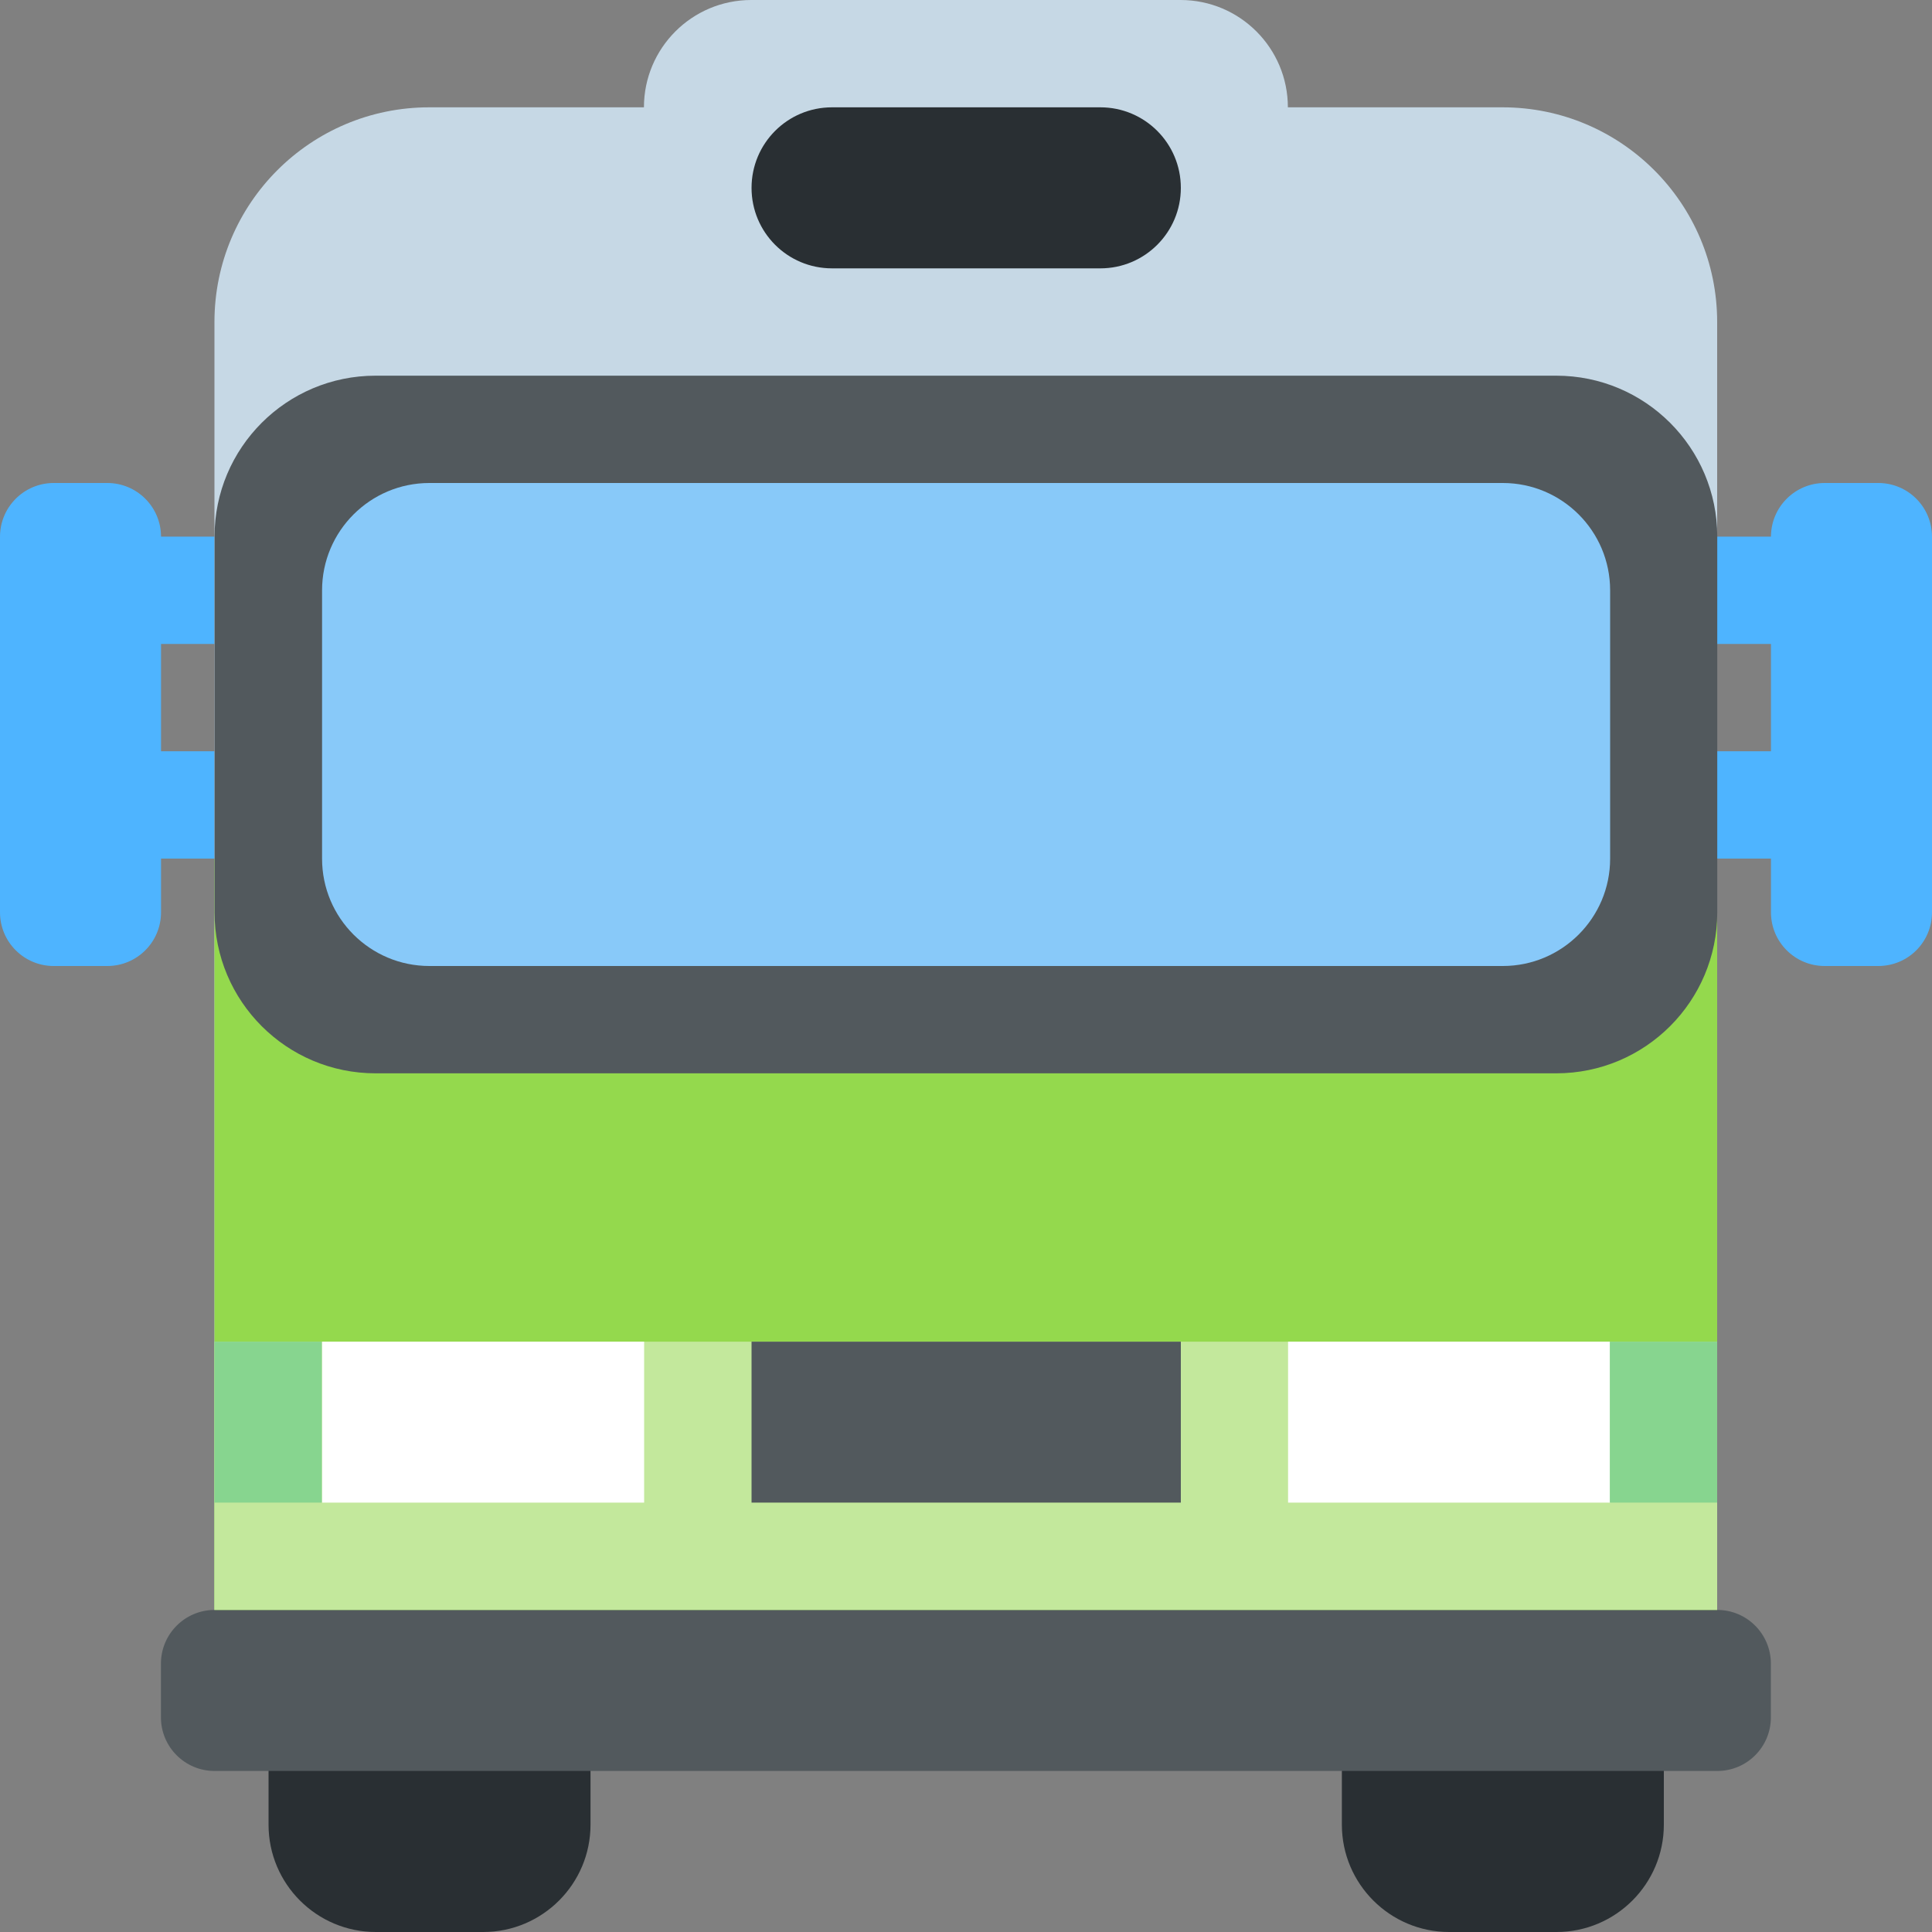 <?xml version="1.0" encoding="UTF-8"?> <svg xmlns="http://www.w3.org/2000/svg" width="20" height="20" viewBox="0 0 20 20" fill="none"><rect x="0" y="0" width="20" height="20" fill="#808080" stroke="none"/> <path d="M6.113 18.889C6.113 19.502 5.615 20 5.002 20H3.891C3.277 20 2.78 19.502 2.78 18.889V15C2.78 14.386 3.277 13.889 3.891 13.889H5.002C5.615 13.889 6.113 14.386 6.113 15V18.889ZM17.224 18.889C17.224 19.502 16.726 20 16.113 20H15.002C14.389 20 13.891 19.502 13.891 18.889V15C13.891 14.386 14.389 13.889 15.002 13.889H16.113C16.726 13.889 17.224 14.386 17.224 15V18.889Z" fill="#292F33"></path> <path d="M1.667 9.444C1.667 9.752 1.418 10 1.111 10H0.556C0.249 10 0 9.752 0 9.444V5.556C0 5.249 0.249 5 0.556 5H1.111C1.418 5 1.667 5.249 1.667 5.556V9.444ZM20 9.444C20 9.752 19.752 10 19.444 10H18.889C18.582 10 18.333 9.752 18.333 9.444V5.556C18.333 5.249 18.582 5 18.889 5H19.444C19.752 5 20 5.249 20 5.556V9.444Z" fill="#4EB4FF"></path> <path d="M19.444 6.11C19.444 6.417 19.195 6.666 18.888 6.666H1.11C0.804 6.666 0.555 6.417 0.555 6.11C0.555 5.804 0.804 5.555 1.11 5.555H18.888C19.195 5.555 19.444 5.804 19.444 6.11ZM19.444 8.332C19.444 8.64 19.195 8.888 18.888 8.888H1.11C0.804 8.888 0.555 8.64 0.555 8.332C0.555 8.025 0.804 7.777 1.11 7.777H18.888C19.195 7.777 19.444 8.025 19.444 8.332Z" fill="#4EB4FF"></path> <path d="M13.332 1.111C13.332 1.724 12.835 2.222 12.221 2.222H7.777C7.163 2.222 6.666 1.724 6.666 1.111C6.666 0.498 7.163 0 7.777 0H12.221C12.835 0 13.332 0.498 13.332 1.111Z" fill="#C6D8E5"></path> <path d="M15.554 1.111H4.443C3.215 1.111 2.22 2.106 2.22 3.334V17.778H17.776V3.334C17.776 2.106 16.781 1.111 15.554 1.111Z" fill="#C6D8E5"></path> <path d="M2.22 8.889H17.776V17.778H2.22V8.889Z" fill="#94D94D"></path> <path d="M18.332 17.778C18.332 18.085 18.084 18.333 17.777 18.333H2.221C1.915 18.333 1.666 18.085 1.666 17.778V17.222C1.666 16.915 1.915 16.666 2.221 16.666H17.777C18.084 16.666 18.332 16.915 18.332 17.222V17.778ZM17.777 9.444C17.777 10.365 17.031 11.111 16.11 11.111H3.888C2.967 11.111 2.221 10.365 2.221 9.444V5.555C2.221 4.635 2.967 3.889 3.888 3.889H16.11C17.031 3.889 17.777 4.635 17.777 5.555V9.444Z" fill="#52595D"></path> <path d="M16.668 8.889C16.668 9.502 16.17 10 15.557 10H4.445C3.832 10 3.334 9.503 3.334 8.889V6.111C3.334 5.498 3.832 5 4.445 5H15.557C16.17 5 16.668 5.497 16.668 6.111V8.889Z" fill="#88C9F9"></path> <path d="M2.22 13.889H17.776V16.666H2.22V13.889Z" fill="#C3E89C"></path> <path d="M3.334 13.889H6.668V15.555H3.334V13.889ZM13.334 13.889H16.668V15.555H13.334V13.889Z" fill="white"></path> <path d="M2.22 13.889H3.331V15.555H2.22V13.889ZM16.665 13.889H17.776V15.555H16.665V13.889Z" fill="#87D58F"></path> <path d="M7.78 13.889H12.224V15.555H7.78V13.889Z" fill="#52595D"></path> <path d="M12.224 1.945C12.224 2.405 11.851 2.778 11.391 2.778H8.613C8.152 2.778 7.78 2.405 7.78 1.945C7.78 1.484 8.152 1.111 8.613 1.111H11.391C11.851 1.111 12.224 1.484 12.224 1.945Z" fill="#292F33"></path> </svg> 